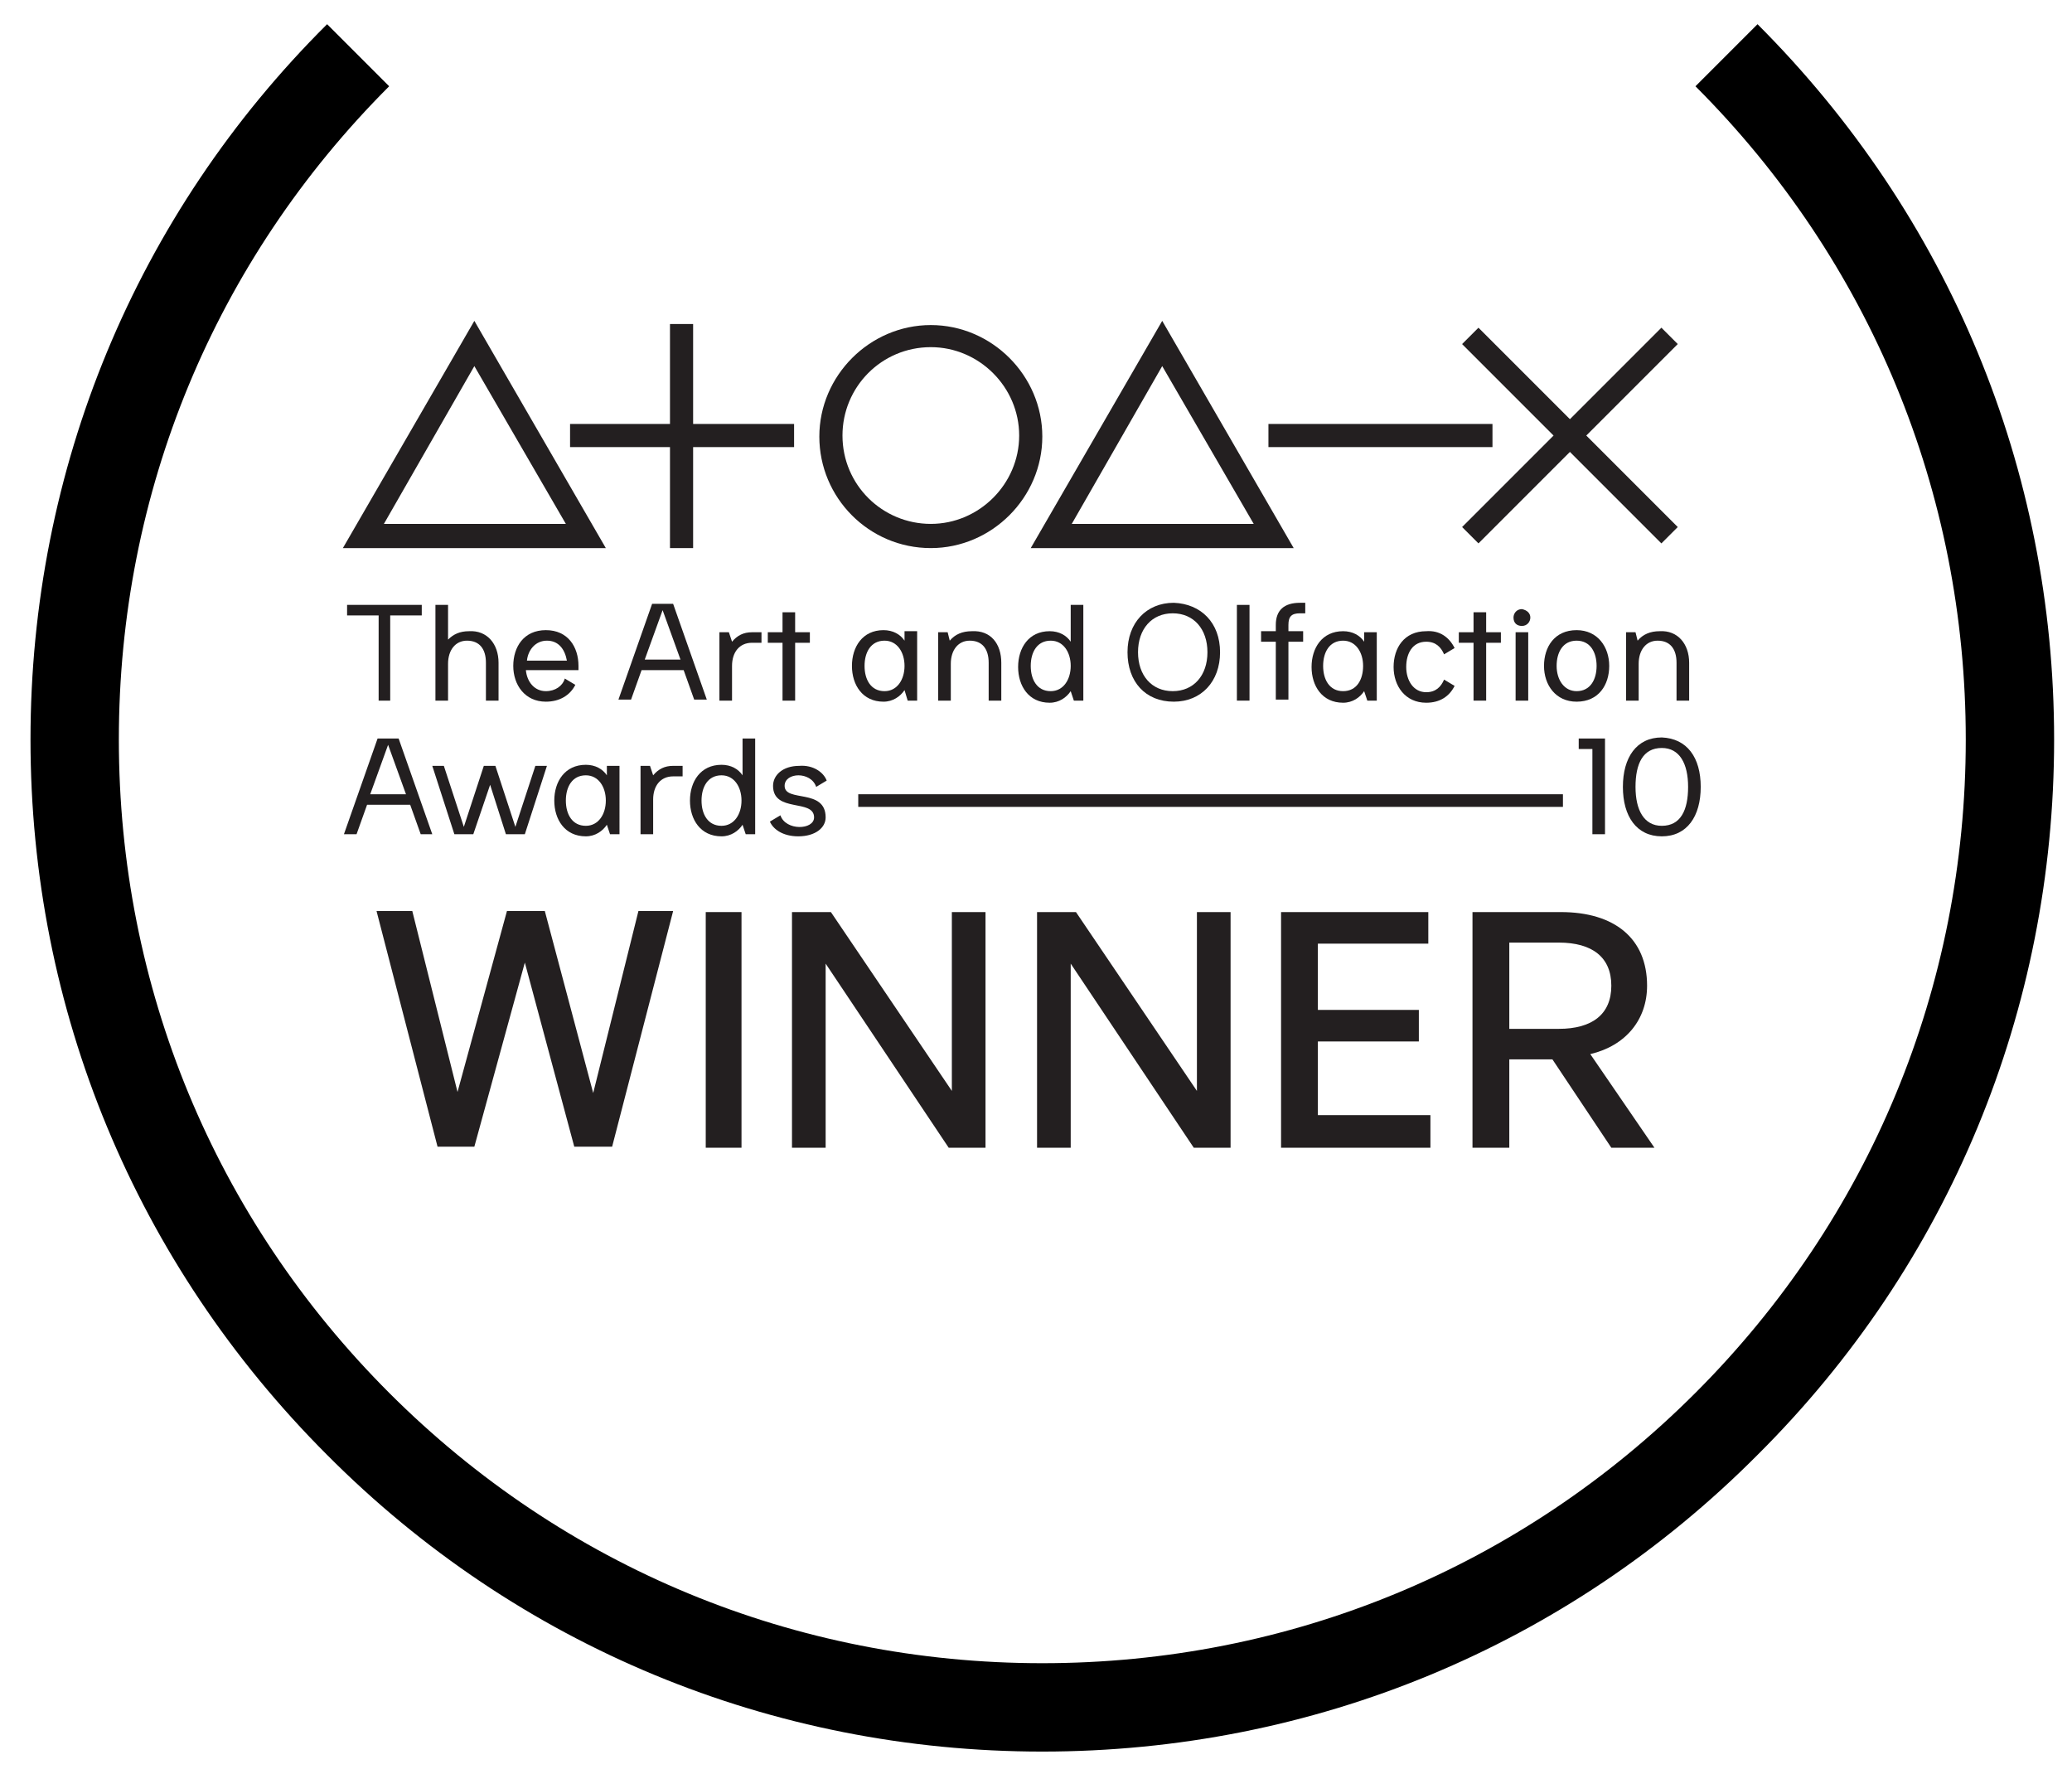 <?xml version="1.0" encoding="UTF-8"?> <svg xmlns="http://www.w3.org/2000/svg" xmlns:xlink="http://www.w3.org/1999/xlink" version="1.1" id="Layer_1" x="0px" y="0px" viewBox="0 0 197 168.6" style="enable-background:new 0 0 197 168.6;" xml:space="preserve"> <style type="text/css"> .st0{fill:#231F20;} </style> <g> <g> <g> <path class="st0" d="M40.1,58.5h-3v8.1H36v-8.1h-3v-1h7.1V58.5z"></path> <path class="st0" d="M47.4,63v3.6h-1.2V63c0-1.3-0.6-2.1-1.8-2.1c-1.1,0-1.8,0.9-1.8,2.2v3.5h-1.2v-9.1h1.2v3.3 c0.5-0.5,1.1-0.8,2-0.8C46.3,59.9,47.4,61.2,47.4,63z"></path> <path class="st0" d="M55,63.7h-5c0.1,1.1,0.8,2,1.9,2c0.9,0,1.6-0.5,1.8-1.2l1,0.6c-0.5,1-1.5,1.6-2.8,1.6c-2,0-3.1-1.6-3.1-3.4 c0-1.8,1-3.4,3.1-3.4c2.1,0,3.1,1.6,3.1,3.4C55,63.4,55,63.6,55,63.7z M50.1,62.8h3.8c-0.2-1.1-0.8-1.9-1.9-1.9 C50.9,60.9,50.2,61.8,50.1,62.8z"></path> <path class="st0" d="M61,63.7l-1,2.8h-1.2l3.2-9.1h2l3.2,9.1h-1.2l-1-2.8H61z M63,58l-1.7,4.7h3.4L63,58z"></path> <path class="st0" d="M72.4,61.1h-0.9c-1.2,0-1.9,0.9-1.9,2.2v3.3h-1.2v-6.5h0.9l0.3,0.9c0.5-0.6,1.1-0.9,1.9-0.9h0.9V61.1z"></path> <path class="st0" d="M77,61.1h-1.4v5.5h-1.2v-5.5h-1.4v-1h1.4v-1.9h1.2v1.9H77V61.1z"></path> <path class="st0" d="M87.1,66.6h-0.8L86,65.6c-0.4,0.6-1.1,1.1-2,1.1c-2,0-3-1.6-3-3.4c0-1.8,1-3.4,3-3.4c0.9,0,1.6,0.4,2,1v-0.9 h1.2V66.6z M86,63.3c0-1.3-0.7-2.4-1.9-2.4c-1.3,0-1.9,1.1-1.9,2.4c0,1.3,0.6,2.4,1.9,2.4C85.3,65.7,86,64.6,86,63.3z"></path> <path class="st0" d="M95.2,63v3.6h-1.2V63c0-1.3-0.6-2.1-1.8-2.1c-1.1,0-1.8,0.9-1.8,2.2v3.5h-1.2v-6.5h0.9l0.2,0.8 c0.5-0.6,1.2-0.9,2.1-0.9C94.2,59.9,95.2,61.2,95.2,63z"></path> <path class="st0" d="M102.9,66.6h-0.8l-0.3-0.9c-0.4,0.6-1.1,1.1-2,1.1c-2,0-3-1.6-3-3.4c0-1.8,1-3.4,3-3.4c0.9,0,1.6,0.4,2,1 v-3.5h1.2V66.6z M101.8,63.3c0-1.3-0.7-2.4-1.9-2.4c-1.3,0-1.9,1.1-1.9,2.4c0,1.3,0.6,2.4,1.9,2.4 C101.1,65.7,101.8,64.6,101.8,63.3z"></path> <path class="st0" d="M116,62c0,2.8-1.8,4.7-4.4,4.7c-2.7,0-4.4-1.9-4.4-4.7c0-2.8,1.8-4.7,4.4-4.7C114.2,57.4,116,59.2,116,62z M108.2,62c0,2.2,1.3,3.7,3.3,3.7c2,0,3.3-1.5,3.3-3.7c0-2.2-1.3-3.7-3.3-3.7C109.5,58.3,108.2,59.8,108.2,62z"></path> <path class="st0" d="M117.6,66.6v-9.1h1.2v9.1H117.6z"></path> <path class="st0" d="M123.6,58.3c-0.8,0-1.1,0.3-1.1,1.1v0.6h1.4v1h-1.4v5.5h-1.2v-5.5h-1.4v-1h1.4v-0.6c0-1.4,0.8-2.1,2.3-2.1 h0.5v1H123.6z"></path> <path class="st0" d="M130.8,66.6H130l-0.3-0.9c-0.4,0.6-1.1,1.1-2,1.1c-2,0-3-1.6-3-3.4c0-1.8,1-3.4,3-3.4c0.9,0,1.6,0.4,2,1 v-0.9h1.2V66.6z M129.6,63.3c0-1.3-0.7-2.4-1.9-2.4c-1.3,0-1.9,1.1-1.9,2.4c0,1.3,0.6,2.4,1.9,2.4 C129,65.7,129.6,64.6,129.6,63.3z"></path> <path class="st0" d="M138.3,61.6l-1,0.6c-0.3-0.7-0.8-1.2-1.7-1.2c-1.3,0-1.9,1.1-1.9,2.4c0,1.3,0.7,2.4,1.9,2.4 c0.9,0,1.4-0.5,1.7-1.2l1,0.6c-0.5,1-1.4,1.6-2.7,1.6c-2,0-3.1-1.6-3.1-3.4c0-1.8,1-3.4,3.1-3.4 C136.9,59.9,137.8,60.6,138.3,61.6z"></path> <path class="st0" d="M142.7,61.1h-1.4v5.5h-1.2v-5.5h-1.4v-1h1.4v-1.9h1.2v1.9h1.4V61.1z"></path> <path class="st0" d="M145.5,58.7c0,0.4-0.3,0.8-0.8,0.8c-0.5,0-0.8-0.3-0.8-0.8c0-0.4,0.3-0.8,0.8-0.8 C145.2,58,145.5,58.3,145.5,58.7z M144.1,66.6v-6.5h1.2v6.5H144.1z"></path> <path class="st0" d="M153,63.3c0,1.8-1,3.4-3.1,3.4c-2,0-3.1-1.6-3.1-3.4c0-1.8,1-3.4,3.1-3.4C151.9,59.9,153,61.5,153,63.3z M148,63.3c0,1.3,0.7,2.4,1.9,2.4c1.3,0,1.9-1.1,1.9-2.4c0-1.3-0.6-2.4-1.9-2.4C148.6,60.9,148,62,148,63.3z"></path> <path class="st0" d="M160.6,63v3.6h-1.2V63c0-1.3-0.6-2.1-1.8-2.1c-1.1,0-1.8,0.9-1.8,2.2v3.5h-1.2v-6.5h0.9l0.2,0.8 c0.5-0.6,1.2-0.9,2.1-0.9C159.5,59.9,160.6,61.2,160.6,63z"></path> <path class="st0" d="M34.9,76.5l-1,2.8h-1.2l3.2-9.1h2l3.2,9.1H40l-1-2.8H34.9z M36.9,70.8l-1.7,4.7h3.4L36.9,70.8z"></path> <path class="st0" d="M49.9,79.3h-1.8l-1.5-4.7L45,79.3h-1.8l-2.1-6.5h1.1l1.9,5.8l1.9-5.8h1.1l1.9,5.8l1.9-5.8h1.1L49.9,79.3z"></path> <path class="st0" d="M58.8,79.3h-0.8l-0.3-0.9c-0.4,0.6-1.1,1.1-2,1.1c-2,0-3-1.6-3-3.4c0-1.8,1-3.4,3-3.4c0.9,0,1.6,0.4,2,1 v-0.9h1.2V79.3z M57.6,76.1c0-1.3-0.7-2.4-1.9-2.4c-1.3,0-1.9,1.1-1.9,2.4c0,1.3,0.6,2.4,1.9,2.4C56.9,78.5,57.6,77.4,57.6,76.1z "></path> <path class="st0" d="M64.9,73.8H64c-1.2,0-1.9,0.9-1.9,2.2v3.3h-1.2v-6.5h0.9l0.3,0.9c0.5-0.6,1.1-0.9,1.9-0.9h0.9V73.8z"></path> <path class="st0" d="M71.7,79.3h-0.8l-0.3-0.9c-0.4,0.6-1.1,1.1-2,1.1c-2,0-3-1.6-3-3.4c0-1.8,1-3.4,3-3.4c0.9,0,1.6,0.4,2,1 v-3.5h1.2V79.3z M70.5,76.1c0-1.3-0.7-2.4-1.9-2.4c-1.3,0-1.9,1.1-1.9,2.4c0,1.3,0.6,2.4,1.9,2.4C69.8,78.5,70.5,77.4,70.5,76.1z "></path> <path class="st0" d="M78.6,74.2l-1,0.6c-0.5-1.5-3-1.4-3-0.1c0,1.6,3.9,0.2,3.9,3c0,1-1,1.8-2.6,1.8c-1.5,0-2.4-0.7-2.7-1.4 l1-0.6c0.5,1.5,3.2,1.4,3.2,0.2c0-1.8-3.9-0.4-3.9-3c0-1,0.9-1.9,2.5-1.9C77.3,72.7,78.3,73.4,78.6,74.2z"></path> <path class="st0" d="M152.6,79.3h-1.2v-8.1h-1.3v-1h2.5V79.3z"></path> <path class="st0" d="M161.7,74.8c0,2.8-1.3,4.7-3.7,4.7c-2.4,0-3.7-1.9-3.7-4.7c0-2.8,1.3-4.7,3.7-4.7 C160.4,70.2,161.7,72,161.7,74.8z M155.5,74.8c0,2.2,0.8,3.7,2.5,3.7c1.8,0,2.5-1.5,2.5-3.7c0-2.2-0.8-3.7-2.5-3.7 C156.2,71.1,155.5,72.6,155.5,74.8z"></path> </g> <path class="st0" d="M57.6,52.1h-25l12.5-21.6L57.6,52.1z M36.5,49.8h17.3l-8.7-15L36.5,49.8z"></path> <path class="st0" d="M123,52.1H98l12.5-21.6L123,52.1z M101.9,49.8h17.3l-8.7-15L101.9,49.8z"></path> <rect x="63.7" y="30.8" class="st0" width="2.2" height="21.3"></rect> <rect x="54.2" y="40.3" class="st0" width="21.3" height="2.2"></rect> <rect x="120.6" y="40.3" class="st0" width="21.3" height="2.2"></rect> <rect x="81.6" y="75.5" class="st0" width="67" height="1.2"></rect> <rect x="135.9" y="40.3" transform="matrix(0.707 -0.707 0.707 0.707 14.439 117.687)" class="st0" width="26.8" height="2.2"></rect> <rect x="148.2" y="28" transform="matrix(0.707 -0.707 0.707 0.707 14.439 117.688)" class="st0" width="2.2" height="26.8"></rect> <path class="st0" d="M88.5,52.1c-5.9,0-10.6-4.8-10.6-10.6s4.8-10.6,10.6-10.6s10.6,4.8,10.6,10.6S94.3,52.1,88.5,52.1z M88.5,33 c-4.7,0-8.4,3.8-8.4,8.4c0,4.7,3.8,8.4,8.4,8.4c4.6,0,8.4-3.8,8.4-8.4C96.9,36.8,93.1,33,88.5,33z"></path> </g> <g> <path class="st0" d="M49.9,91.5l-4.8,17.5h-3.5l-5.8-22.4h3.4l4.3,17.2l4.7-17.2h3.6l4.6,17.3l4.3-17.3H64l-5.8,22.4h-3.6 L49.9,91.5z"></path> <path class="st0" d="M67.1,109.1V86.7h3.4v22.4H67.1z"></path> <path class="st0" d="M78.5,91.6v17.5h-3.2V86.7h3.7l11.5,17v-17h3.2v22.4h-3.5L78.5,91.6z"></path> <path class="st0" d="M101.8,91.6v17.5h-3.2V86.7h3.7l11.5,17v-17h3.2v22.4h-3.5L101.8,91.6z"></path> <path class="st0" d="M136,109.1h-14.2V86.7h14v3h-10.5V96h9.6v3h-9.6v7H136V109.1z"></path> <path class="st0" d="M140,109.1V86.7h8.4c5.1,0,8.2,2.5,8.2,7c0,3.2-2,5.7-5.4,6.5l6.1,8.9h-4.1l-5.6-8.4h-4.1v8.4H140z M143.5,97.8h4.7c3.2,0,5-1.4,5-4.1c0-2.7-1.8-4.1-5-4.1h-4.7V97.8z"></path> </g> <path d="M99.1,166.5c-25.7,0-49.9-10-68-28.2C12.9,120.1,2.9,96,2.9,70.3s10-49.9,28.2-68L37,8.2C20.4,24.8,11.3,46.8,11.3,70.3 c0,23.5,9.1,45.5,25.7,62.1c16.6,16.6,38.6,25.7,62.1,25.7c23.5,0,45.5-9.1,62.1-25.7c16.6-16.6,25.7-38.6,25.7-62.1 s-9.1-45.5-25.7-62.1l5.9-5.9c18.2,18.2,28.2,42.3,28.2,68c0,25.7-10,49.9-28.2,68C149,156.5,124.8,166.5,99.1,166.5z"></path> </g> </svg> 